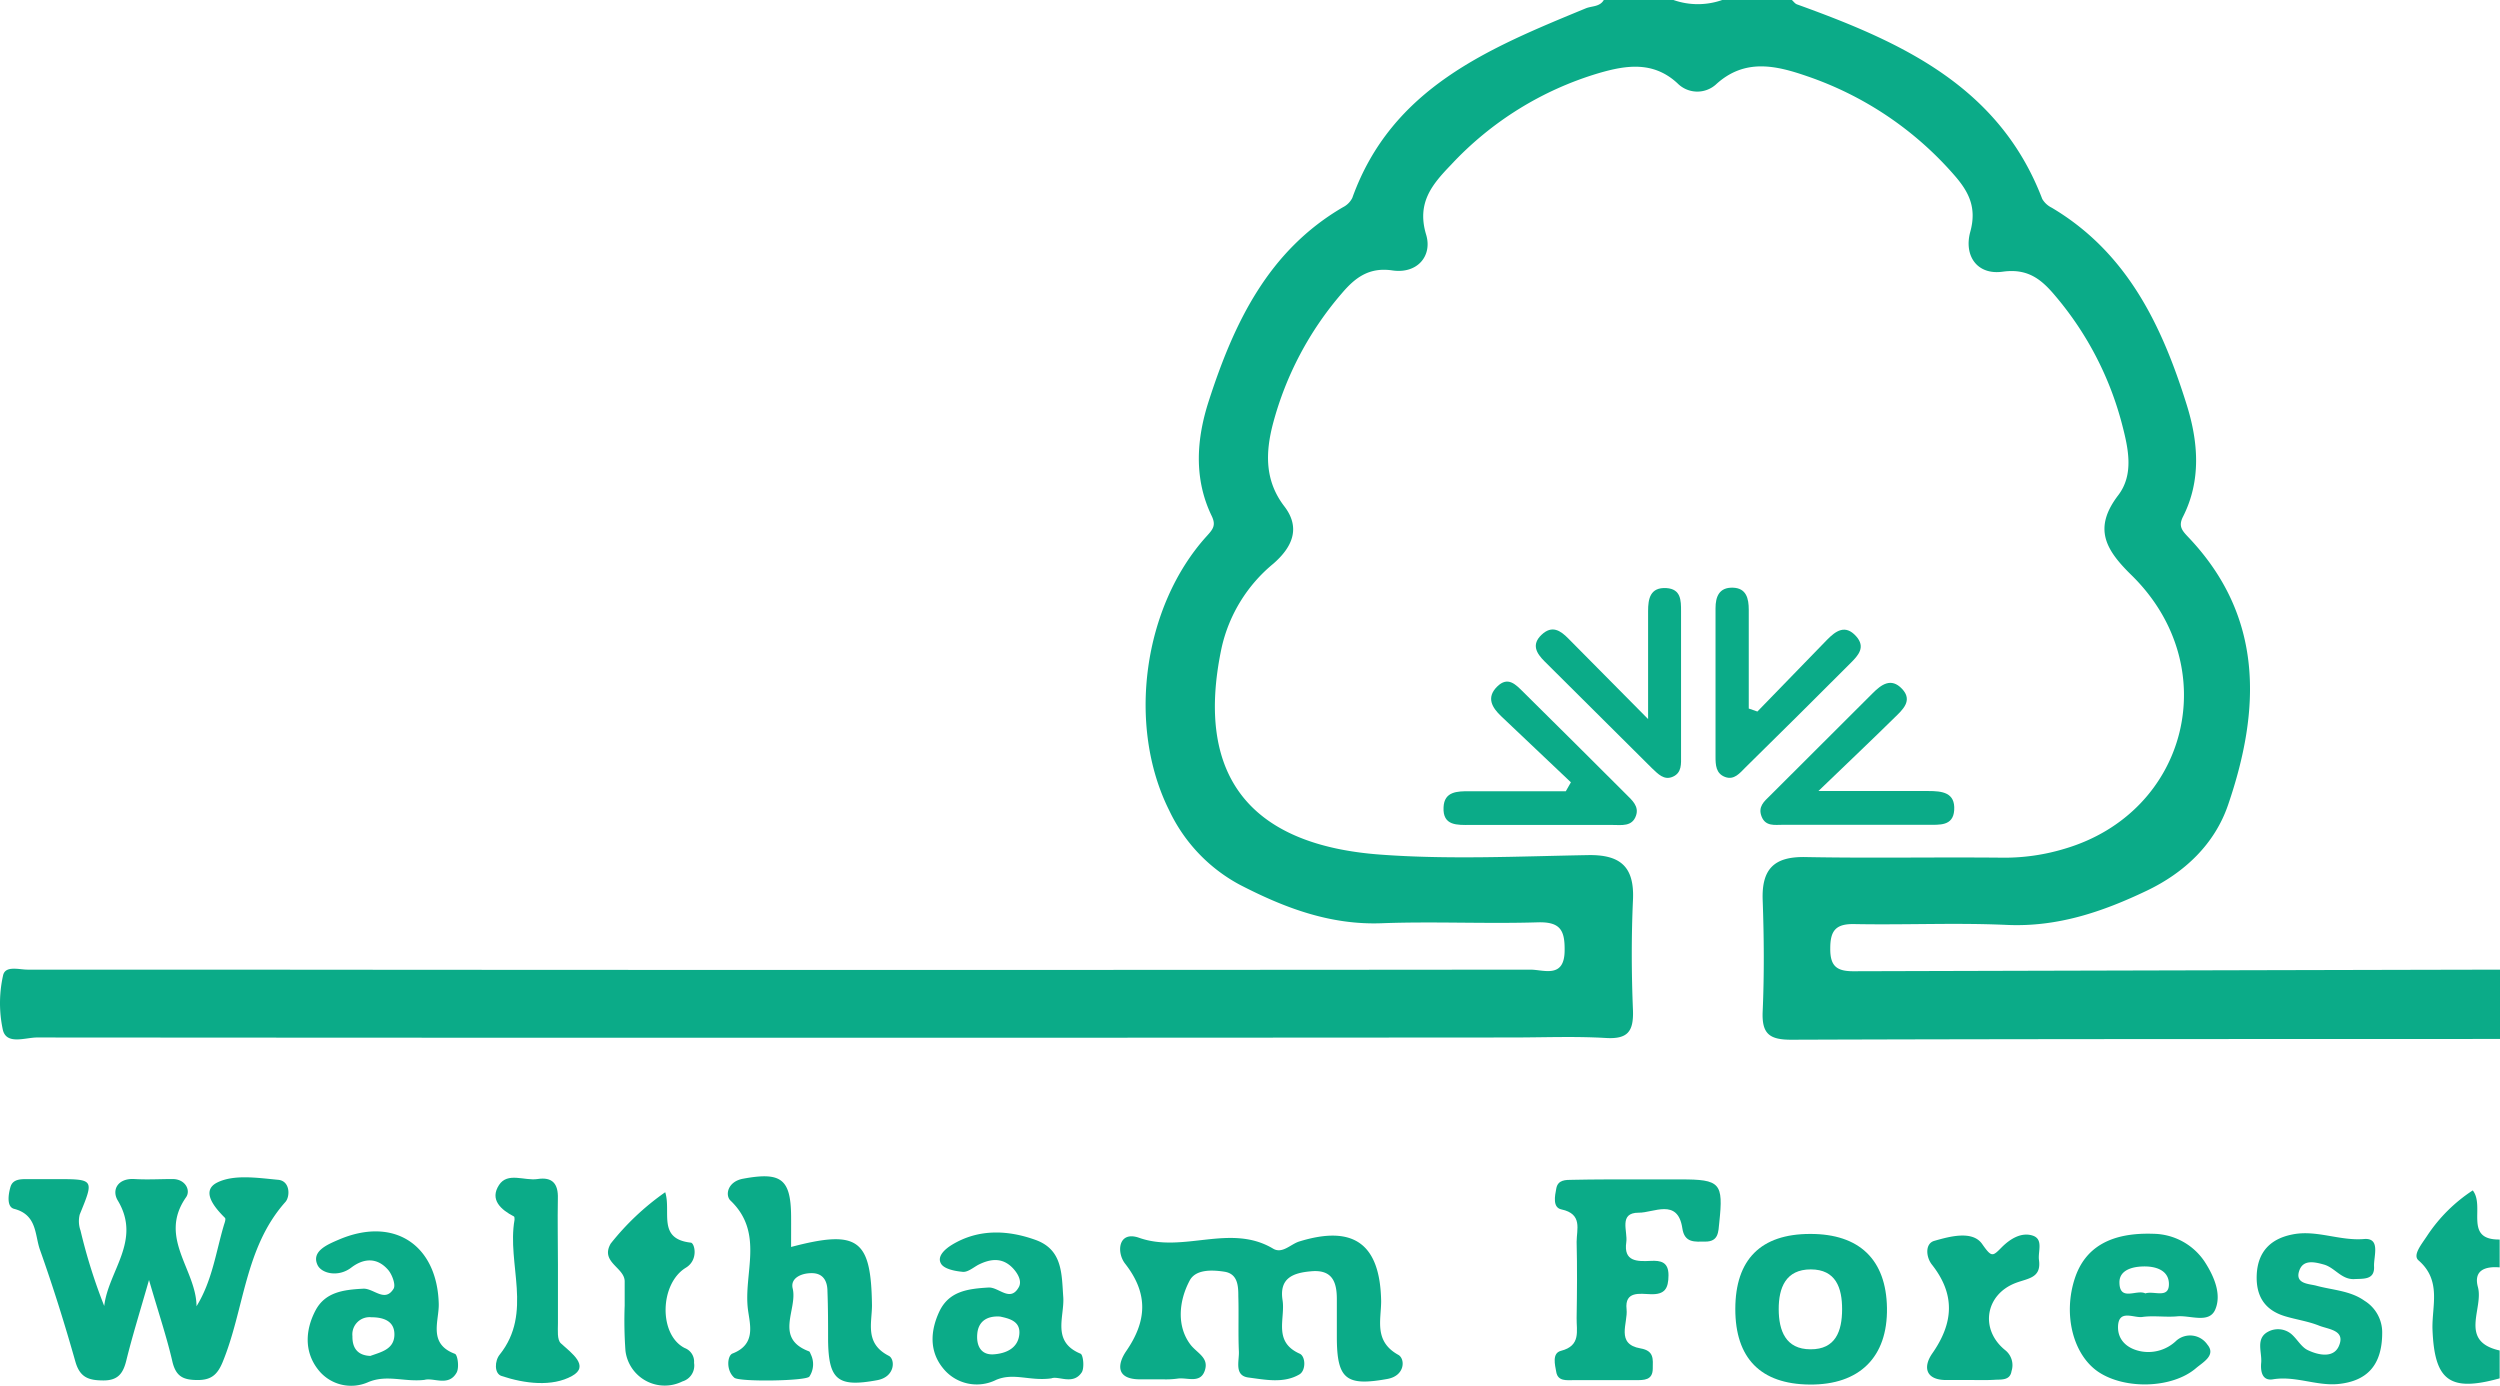 <?xml version="1.0" encoding="UTF-8"?>
<svg xmlns="http://www.w3.org/2000/svg" width="358.871" height="198.928" viewBox="0 0 358.871 198.928">
  <defs>
    <style>
      .cls-1 {
        fill: #0bab88;
      }
    </style>
  </defs>
  <g id="Layer_2" data-name="Layer 2" transform="translate(-0.039)">
    <g id="Layer_1" data-name="Layer 1">
      <path id="Path_2002" data-name="Path 2002" class="cls-1" d="M262.77,136.12c0-2.55.81-3.52,3.45-3.47,7.3.14,14.62-.21,21.9.12s13.75-1.89,20.06-4.9c5.43-2.59,9.77-6.68,11.7-12.34,4.68-13.68,5.16-27-5.72-38.43-.9-.95-1.44-1.57-.76-2.92,2.65-5.22,2.19-10.75.56-16-3.54-11.36-8.52-21.9-19.39-28.36a3.24,3.24,0,0,1-1.37-1.26C287,12.32,272.87,6,258,.63c-.29-.1-.5-.42-.74-.63h-10a10.55,10.55,0,0,1-7,0h-10c-.57,1-1.71.84-2.59,1.2-13.89,5.73-27.83,11.39-33.51,27.21a3,3,0,0,1-1.33,1.33C182.08,36,177.16,46.4,173.56,57.55c-1.75,5.4-2.2,11.09.41,16.5.66,1.36.19,1.92-.7,2.9-9.17,10.11-11.48,27.25-5.39,39.39A23.46,23.46,0,0,0,178,127c6.36,3.29,12.94,5.81,20.38,5.53s14.95.1,22.41-.13c3.23-.09,3.88,1.14,3.85,4,0,4.13-3,2.79-4.92,2.79q-94.67.09-189.32,0H3.99c-1.24,0-3.24-.64-3.52.88a18.12,18.12,0,0,0,0,7.86c.59,2.07,3.21,1,4.89,1q105.87.08,211.74,0c4.48,0,9-.19,13.44.07,3.14.19,4-.91,3.91-3.93-.22-5.29-.24-10.61,0-15.9.22-4.76-1.81-6.51-6.48-6.42-10,.18-20,.66-29.88-.08-17.91-1.34-26.73-10.64-22.69-29.69a21.8,21.8,0,0,1,7.42-12.06c2.67-2.32,4-5.09,1.58-8.24-2.86-3.72-2.69-7.78-1.63-11.85a47.11,47.11,0,0,1,9.9-18.74c1.88-2.21,3.88-3.77,7.25-3.27,3.56.52,5.76-2.07,4.84-5.13-1.39-4.6.89-7.24,3.54-10a47.42,47.42,0,0,1,21.3-13.21c3.9-1.13,7.78-1.72,11.23,1.47a4,4,0,0,0,5.5.2c4.15-3.84,8.68-2.74,13.09-1.22a49,49,0,0,1,21.21,14.28c2.08,2.39,3.18,4.65,2.24,8.06s.95,6.25,4.66,5.73,5.66,1.22,7.6,3.54A46.62,46.62,0,0,1,304.68,61c.87,3.36,1.71,7.11-.58,10.1-3.61,4.74-1.83,7.8,1.9,11.45,13.41,13.12,8.17,34.06-9.6,39.29a29.7,29.7,0,0,1-8.8,1.28c-9.47-.1-18.94.09-28.4-.09-4.54-.09-6.3,1.76-6.13,6.21.19,5.29.23,10.61,0,15.9-.16,3.32,1,4.13,4.21,4.11,33.88-.12,67.76-.09,101.63-.11v-9.95q-46.31.1-92.61.23C263.76,139.46,262.74,138.78,262.77,136.12Z"></path>
      <path id="Path_2003" data-name="Path 2003" class="cls-1" d="M355,170.88a22.71,22.71,0,0,0-6.52,6.47c-.84,1.29-2.15,2.82-1.26,3.58,3.36,2.92,1.88,6.59,2,9.93.29,7.31,2.43,9,9.64,7v-4c-5.92-1.33-2.28-6-3.12-9.1-.66-2.44,1.07-3,3.12-2.83v-4C353.65,178,356.82,173.2,355,170.88Z"></path>
      <path id="Path_2004" data-name="Path 2004" class="cls-1" d="M21.43,183.74c-1.32,4.61-2.4,8.06-3.26,11.56-.46,1.86-1.2,2.87-3.31,2.86s-3.35-.43-4-2.7c-1.53-5.41-3.21-10.78-5.09-16.07-.75-2.13-.39-5-3.7-5.86-1.08-.27-.86-2-.53-3.14S3,169.26,4,169.26H8c5.6,0,5.56,0,3.48,5.09a4,4,0,0,0,.12,2.3A78.82,78.82,0,0,0,15,187.47c.6-5.07,5.4-9.39,1.94-15.15-.9-1.5,0-3.22,2.41-3.07,1.82.11,3.65,0,5.47,0s2.63,1.61,1.93,2.61c-4.06,5.8,1.47,10.38,1.5,15.65,2.26-3.67,2.78-7.78,3.94-11.68.1-.31.29-.81.15-1-1.55-1.53-3.51-3.9-1.1-5.09s5.82-.65,8.74-.38c1.75.17,1.72,2.46,1,3.21-5.85,6.59-5.86,15.41-9,23-.77,1.84-1.7,2.55-3.64,2.53s-3-.46-3.53-2.54C24,192,22.79,188.44,21.43,183.74Z"></path>
      <path id="Path_2005" data-name="Path 2005" class="cls-1" d="M167,198h-3.48c-3.29-.07-3.07-2.18-1.85-4,3-4.33,3.26-8.27-.12-12.6-1.27-1.62-1-4.77,2-3.72,6.37,2.26,13.09-2.11,19.24,1.56,1.29.77,2.45-.57,3.67-1,7.9-2.47,11.7.32,11.84,8.53,0,2.73-1.06,5.77,2.47,7.72,1,.56,1,3-1.6,3.46-5.9,1.06-7.22.05-7.23-6v-5.46c0-2.4-.61-4.28-3.68-4-2.64.22-4.61,1-4.11,4.16.41,2.66-1.4,5.95,2.46,7.67.87.39.92,2.47-.09,3-2.24,1.29-4.87.73-7.27.42-2.06-.27-1.32-2.35-1.37-3.71-.12-2.64,0-5.29-.08-7.94,0-1.49-.07-3.24-2-3.54s-4.18-.31-5,1.3c-1.56,2.94-1.87,6.59.17,9.22,1,1.24,2.66,1.85,2,3.72s-2.56.89-3.92,1.11a12,12,0,0,1-2.05.1Z"></path>
      <path id="Path_2006" data-name="Path 2006" class="cls-1" d="M113.6,179c9.67-2.55,11.48-1.09,11.61,8.37,0,2.57-1.07,5.48,2.42,7.26.93.48.94,3-1.65,3.49-5.67,1.05-7,0-7.07-5.73,0-2.32,0-4.64-.09-7,0-1.45-.58-2.65-2.3-2.63-1.47,0-3.06.72-2.69,2.21.72,3-2.69,7.1,2.3,9,.12,0,.22.24.27.39a3.21,3.21,0,0,1-.18,3.25c-.51.64-10.07.78-10.77.16-1.22-1.07-1-3.17-.27-3.47,3.42-1.32,2.51-4.14,2.23-6.29-.68-5.21,2.39-11-2.51-15.67-.8-.77-.42-2.74,1.82-3.14,5.42-1,6.84,0,6.88,5.4C113.61,175.92,113.6,177.23,113.6,179Z"></path>
      <path id="Path_2007" data-name="Path 2007" class="cls-1" d="M235.28,169.3h6c5.72,0,6.16.52,5.56,6.18-.14,1.36-.09,2.75-2,2.75-1.48,0-3,.26-3.31-1.95-.66-4.34-4.15-2.16-6.27-2.2-2.91,0-1.54,2.68-1.77,4.24-.41,2.8,1.56,2.77,3.49,2.68,1.47-.08,2.58.16,2.57,2.07s-.54,2.78-2.56,2.71c-1.55-.05-3.75-.49-3.46,2.16.22,2-1.6,5,2,5.62,2,.34,1.77,1.58,1.76,2.89,0,1.72-1.3,1.66-2.46,1.67h-9c-.93,0-2.15.17-2.39-1.15-.19-1.07-.64-2.72.67-3.06,2.9-.74,2.22-2.86,2.25-4.72.06-3.64.09-7.29,0-10.93,0-1.77.9-4-2.18-4.65-1.3-.27-.94-1.95-.74-3,.23-1.28,1.36-1.24,2.35-1.25C229,169.29,232.13,169.3,235.28,169.3Z"></path>
      <path id="Path_2008" data-name="Path 2008" class="cls-1" d="M342,191.29c0,4.86-2.33,7-6.38,7.39-3.11.27-6.11-1.21-9.31-.68-1.58.26-1.79-1.21-1.68-2.39.13-1.53-.84-3.48,1-4.45a3,3,0,0,1,3.28.3c.87.72,1.45,1.9,2.41,2.35,1.48.71,3.65,1.19,4.44-.54,1.07-2.37-1.52-2.43-2.88-3-1.52-.6-3.19-.84-4.77-1.31-3-.88-4.26-2.94-4.12-6,.16-3.29,2-5.15,5.14-5.76,3.44-.69,6.74.95,10.26.66,2.43-.2,1.37,2.49,1.44,3.93.1,1.95-1.49,1.75-2.82,1.82-1.86.1-2.8-1.65-4.39-2.09-1.36-.38-2.89-.71-3.48.76-.78,2,1.27,2,2.33,2.26,2.38.66,4.93.71,7,2.19A5.33,5.33,0,0,1,342,191.29Z"></path>
      <path id="Path_2009" data-name="Path 2009" class="cls-1" d="M252.31,102.14c3.33-3.43,6.66-6.88,10-10.3,1.23-1.25,2.6-2.27,4.18-.5,1.39,1.56.3,2.74-.78,3.82q-7.53,7.55-15.11,15c-.81.81-1.63,1.87-2.94,1.37s-1.36-1.72-1.36-2.92V87.31c0-1.66.52-3,2.48-2.95s2.29,1.58,2.29,3.18v14.17Z"></path>
      <path id="Path_2010" data-name="Path 2010" class="cls-1" d="M261.07,113.55h15.76c2,0,3.9.2,3.73,2.75-.15,2.31-2.13,2.09-3.78,2.1H255.92c-1.12,0-2.43.25-3-1.17s.36-2.19,1.19-3q7.35-7.36,14.74-14.71c1.24-1.24,2.65-2.31,4.23-.63s.07,3-1.08,4.12C268.78,106.18,265.47,109.32,261.07,113.55Z"></path>
      <path id="Path_2011" data-name="Path 2011" class="cls-1" d="M225.54,112.3l-10-9.48c-1.33-1.26-2.17-2.68-.6-4.25s2.71-.27,3.78.78q7.42,7.34,14.8,14.72c.82.82,1.82,1.68,1.37,3-.55,1.63-2.08,1.35-3.38,1.35h-20.4c-1.83,0-4,.18-3.85-2.55.1-2.28,2-2.29,3.68-2.29h13.87Z"></path>
      <path id="Path_2012" data-name="Path 2012" class="cls-1" d="M236.62,103.22V87.72c0-1.72.27-3.45,2.64-3.3,2.09.14,2.09,1.78,2.09,3.29v20.78c0,1.14.13,2.42-1.16,3s-2.15-.41-3-1.2q-7.74-7.68-15.45-15.37c-1.15-1.15-1.9-2.4-.4-3.81s2.7-.6,3.84.56Z"></path>
      <path id="Path_2013" data-name="Path 2013" class="cls-1" d="M80.13,181.54v8.44c0,1-.14,2.34.42,2.85,1.55,1.41,4.18,3.27,1.6,4.69-2.84,1.58-6.78,1.11-10.11,0-1.08-.34-1-2.19-.26-3.08,4.79-6,1-13,2.12-19.34,0-.15,0-.43-.07-.47-1.93-1-3.51-2.44-2.16-4.52,1.23-1.9,3.65-.58,5.52-.86,2.16-.34,3,.69,2.93,2.8C80.06,175.24,80.13,178.39,80.13,181.54Z"></path>
      <path id="Path_2014" data-name="Path 2014" class="cls-1" d="M283,198.1h-3.46c-3.11.05-3.48-1.87-2.13-3.81,3.07-4.39,3.33-8.47-.05-12.76-.86-1.09-1-3,.32-3.4,2.26-.65,5.51-1.53,6.89.44s1.5,1.8,2.83.46c1.18-1.18,2.78-2.18,4.4-1.67s.76,2.28.93,3.51c.36,2.58-1.54,2.62-3.3,3.28-4.44,1.67-5.22,6.71-1.54,9.67a2.75,2.75,0,0,1,.9,3c-.2,1.32-1.37,1.2-2.32,1.24C285.3,198.14,284.14,198.1,283,198.1Z"></path>
      <path id="Path_2015" data-name="Path 2015" class="cls-1" d="M95.53,171.14c.89,2.83-1.18,6.7,3.68,7.24.55.06,1.13,2.48-.72,3.6-3.76,2.29-3.93,9.62-.16,11.53a2.08,2.08,0,0,1,1.34,2.13A2.37,2.37,0,0,1,98,198.3a5.68,5.68,0,0,1-8.18-4.43,60.23,60.23,0,0,1-.11-6.45v-3.48c0-2-3.56-2.75-2-5.43a37.07,37.07,0,0,1,7.82-7.37Z"></path>
      <path id="Path_2016" data-name="Path 2016" class="cls-1" d="M259.88,177.13c-7.09,0-10.73,3.68-10.74,10.76s3.64,10.8,10.66,10.86c7.18.07,11.22-3.95,11.11-11C270.8,180.81,266.94,177.11,259.88,177.13Zm.06,16.56c-3.58,0-4.56-2.68-4.57-5.75s1-5.72,4.6-5.72,4.51,2.64,4.5,5.75S263.54,193.71,259.94,193.69Z"></path>
      <path id="Path_2017" data-name="Path 2017" class="cls-1" d="M65.34,194.34c-3.91-1.46-2.25-4.73-2.32-7.19-.23-8.5-6.48-12.6-14.4-9.18-1.6.69-3.92,1.65-3,3.62.59,1.24,3,1.78,4.83.38s3.77-1.48,5.33.35c.56.67,1.09,2.12.76,2.67-1.26,2.06-2.87-.1-4.39,0-2.78.15-5.43.47-6.83,3.14s-1.68,5.81.35,8.43a6,6,0,0,0,7.21,1.85c2.7-1.14,5.17,0,8.09-.33,1.29-.37,3.43,1,4.59-1C66,196.38,65.74,194.48,65.34,194.34Zm-12.14.3c-1.84-.07-2.6-1.15-2.57-2.83a2.47,2.47,0,0,1,2.72-2.72c1.68,0,3.42.5,3.3,2.66-.12,1.97-1.94,2.34-3.45,2.89Z"></path>
      <path id="Path_2018" data-name="Path 2018" class="cls-1" d="M155.15,194.32c-4.2-1.73-2.29-5.31-2.48-8.11-.24-3.39-.09-6.83-4-8.23s-8.13-1.64-12,.72c-.94.58-2.19,1.64-1.54,2.71.45.76,2,1.06,3.11,1.16.7.07,1.48-.59,2.21-1,1.77-.89,3.49-1.11,5,.49.69.74,1.32,1.83.84,2.7-1.23,2.23-2.85,0-4.33.06-3,.18-5.73.52-7.11,3.51-1.24,2.69-1.43,5.58.5,8a6.2,6.2,0,0,0,7.68,1.75c2.54-1.08,4.84.21,7.94-.22,1-.4,3.09,1,4.33-.83C155.73,196.44,155.55,194.49,155.15,194.32Zm-12.44.09c-1.91.14-2.55-1.31-2.38-3s1.34-2.55,3.27-2.42c1.36.29,3,.68,2.75,2.65s-2,2.65-3.64,2.77Z"></path>
      <path id="Path_2019" data-name="Path 2019" class="cls-1" d="M316.51,181.11a9,9,0,0,0-7.29-4c-6.26-.23-9.89,2-11.34,6.39-1.72,5.22-.25,11,3.4,13.45,3.86,2.56,10.63,2.35,14-.56,1-.85,2.91-1.85,1.62-3.38a3,3,0,0,0-4.43-.58,5.78,5.78,0,0,1-5,1.57c-2-.35-3.47-1.59-3.39-3.63.11-2.46,2.26-1.15,3.48-1.32,1.63-.23,3.32.06,5-.09,1.87-.18,4.52,1.05,5.44-.9C319,185.85,317.89,183.24,316.51,181.11ZM308,185.67c-1.21-.64-3.71,1.24-3.72-1.6,0-1.69,1.72-2.22,3.32-2.27,1.82-.07,3.68.5,3.78,2.37C311.49,186.55,309.23,185.23,308,185.67Z"></path>
    </g>
  </g>
</svg>
